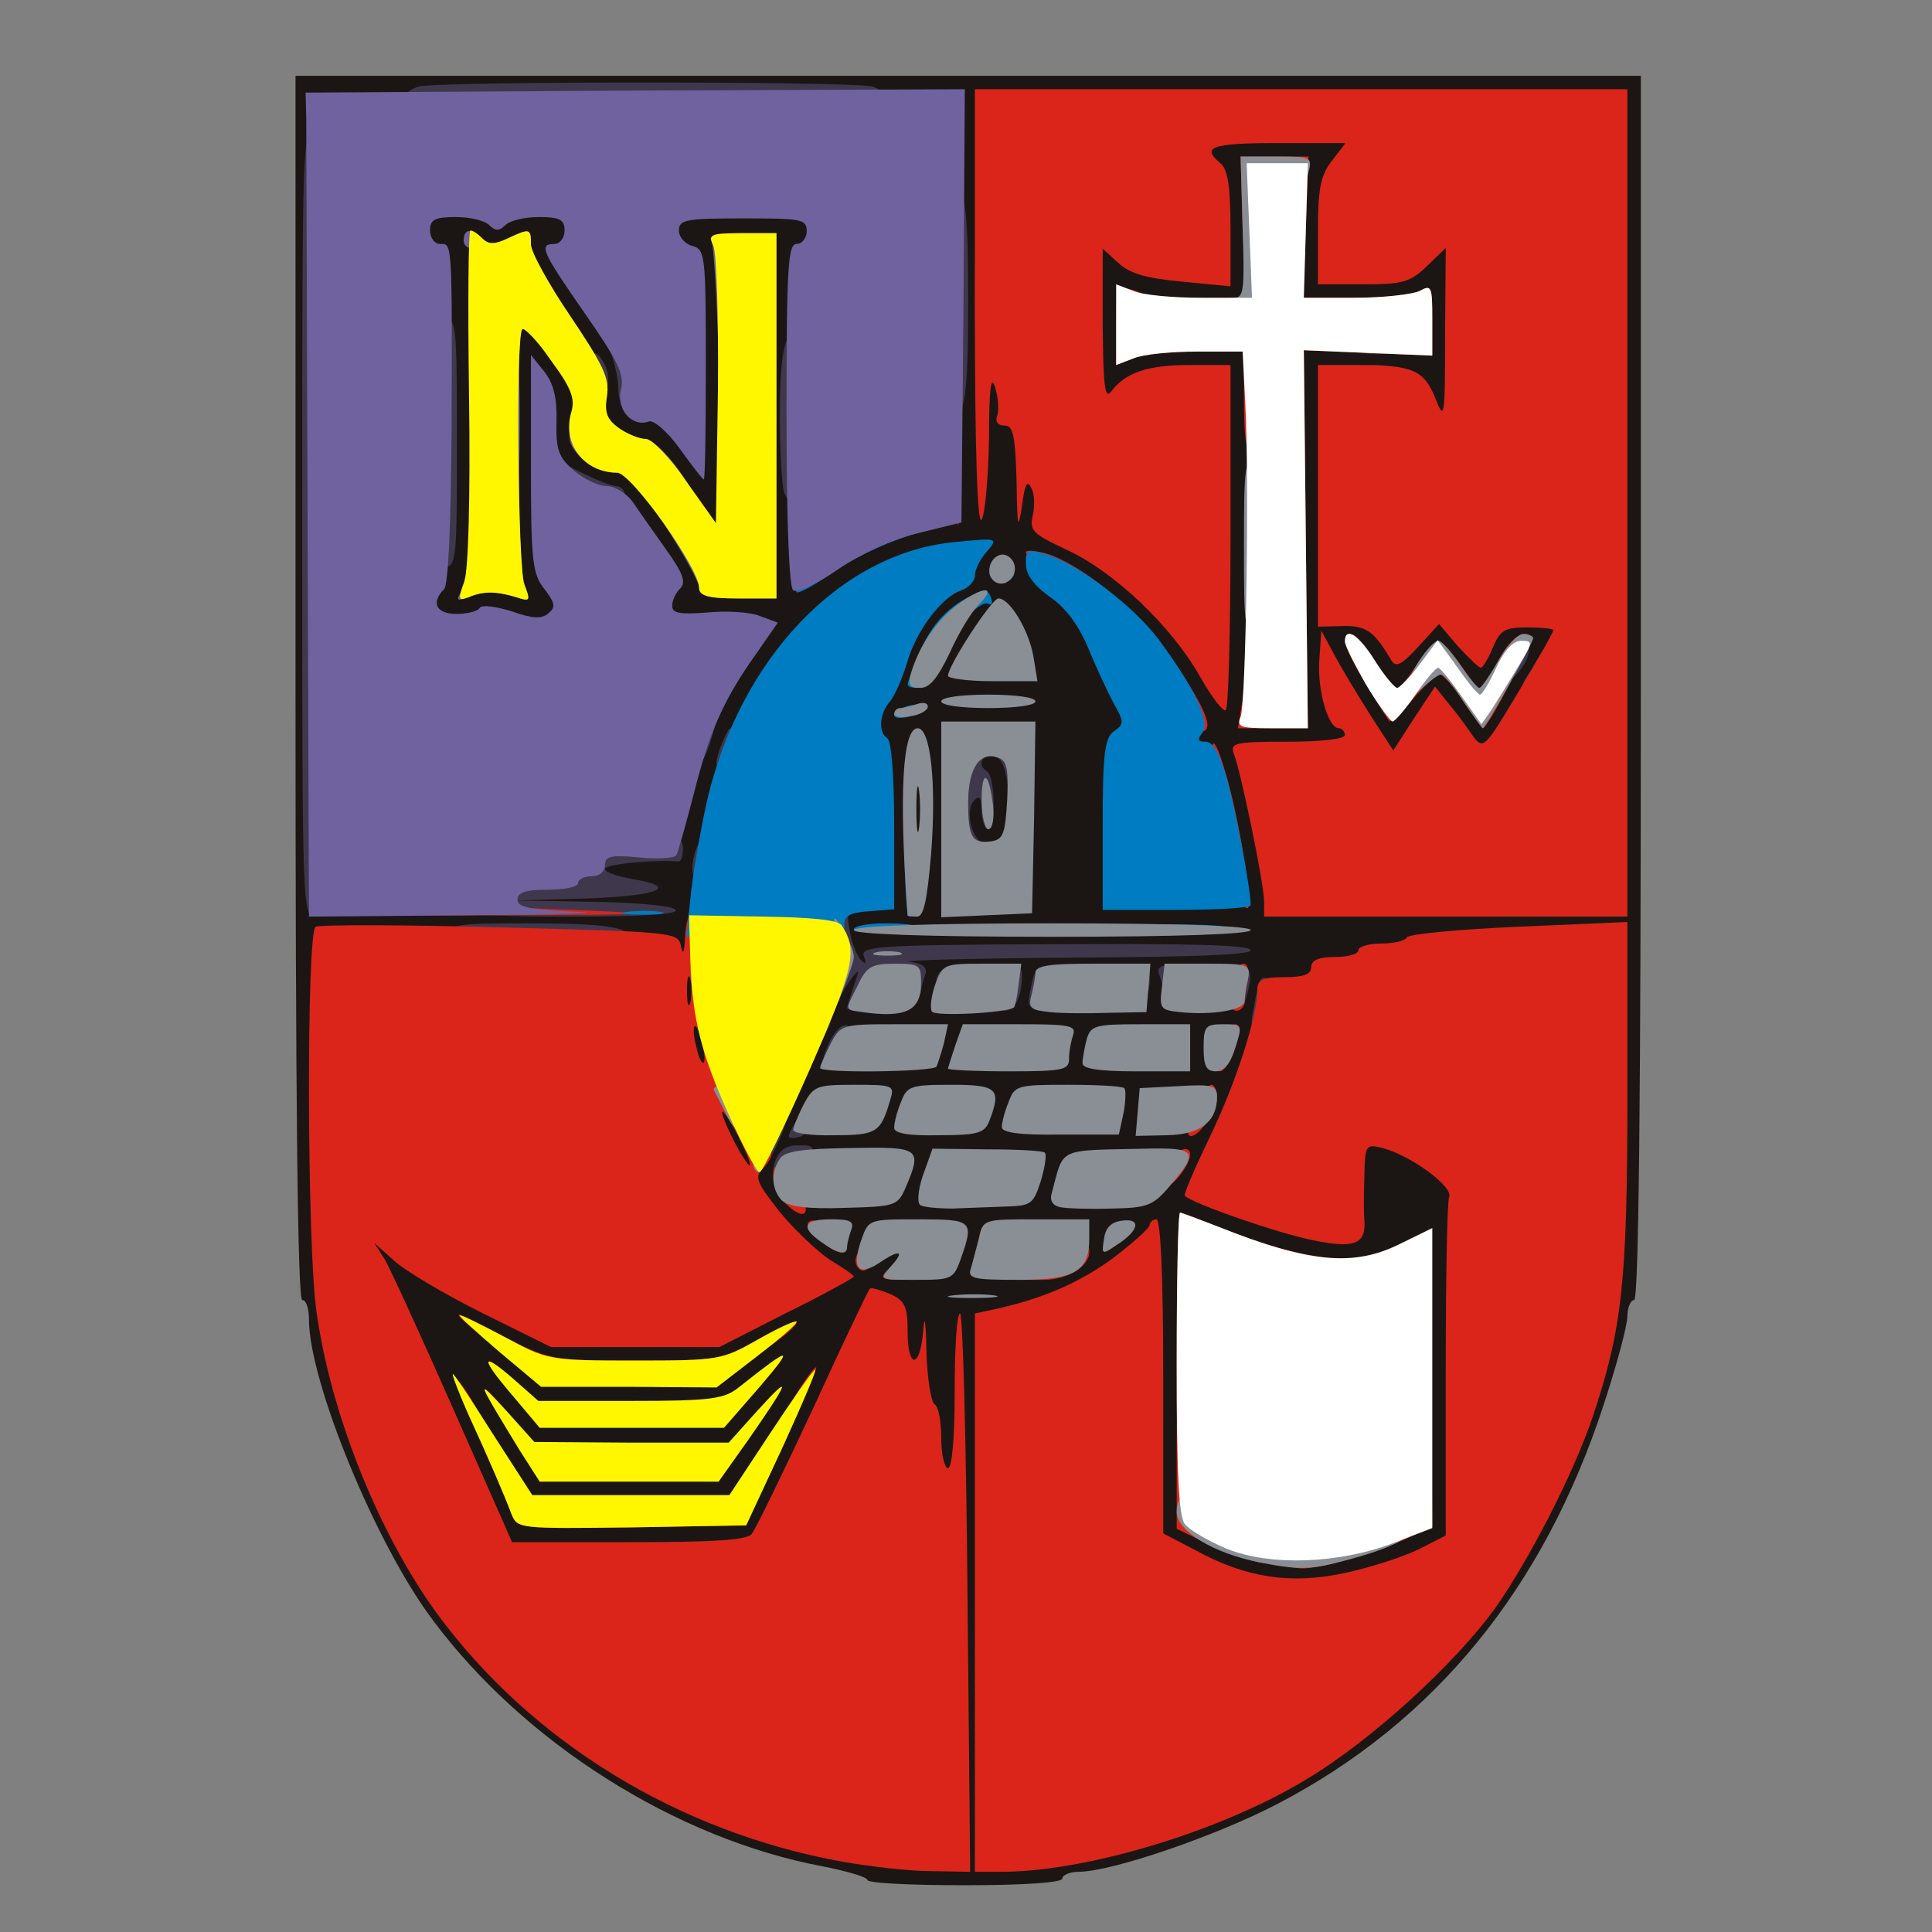 <?xml version="1.0" encoding="UTF-8" standalone="no"?>
<svg
   class="img-fluid"
   id="outputsvg"
   width="600"
   height="600"
   viewBox="0 0 6000 6000"
   version="1.1"
   sodipodi:docname="Золочів.svg"
   inkscape:version="1.2.2 (b0a8486541, 2022-12-01)"
   xmlns:inkscape="http://www.inkscape.org/namespaces/inkscape"
   xmlns:sodipodi="http://sodipodi.sourceforge.net/DTD/sodipodi-0.dtd"
   xmlns="http://www.w3.org/2000/svg"
   xmlns:svg="http://www.w3.org/2000/svg">
  <rect x="0" y="0" width="6000" height="6000" fill="#808080" stroke="none"/>
  <defs
     id="defs149" />
  <sodipodi:namedview
     id="namedview147"
     pagecolor="#ffffff"
     bordercolor="#666666"
     borderopacity="1.0"
     inkscape:showpageshadow="2"
     inkscape:pageopacity="0.0"
     inkscape:pagecheckerboard="0"
     inkscape:deskcolor="#d1d1d1"
     showgrid="false"
     inkscape:zoom="0.53624455"
     inkscape:cx="-165.03664"
     inkscape:cy="288.11482"
     inkscape:window-width="1920"
     inkscape:window-height="1003"
     inkscape:window-x="0"
     inkscape:window-y="40"
     inkscape:window-maximized="1"
     inkscape:current-layer="outputsvg" />
  <g
     id="g568"
     transform="matrix(2.089,0,0,2.089,917.731,235.367)">
    <g
       id="l4bFttriUGxiJbX2UmNfOJF"
       fill="#1b1613">
      <g
         id="g3">
        <path
           id="pbVVX2Fs0"
           d="m 850,2682 c 0,-4 -30,-13 -66,-20 C 566,2621 341,2479 205,2297 120,2185 20,1941 20,1849 20,1833 16,1820 10,1820 3,1820 0,1510 0,910 V 0 h 1000 1000 v 910 c 0,600 -3,910 -10,910 -5,0 -10,11 -10,24 0,14 -16,73 -35,131 -89,273 -251,472 -485,594 -92,48 -247,101 -296,101 -13,0 -24,5 -24,10 0,6 -55,10 -145,10 -80,0 -145,-3 -145,-8 z m 120,-312 c 0,-263 0,-270 -20,-270 -17,0 -20,-7 -20,-44 0,-25 -4,-48 -10,-51 -5,-3 -10,-19 -10,-36 0,-19 -5,-29 -14,-29 -11,0 -16,-14 -18,-47 l -3,-47 -73,160 c -107,231 -67,204 -306,204 H 292 l -87,-197 c -48,-109 -93,-208 -101,-220 -8,-12 -14,-36 -14,-53 0,-27 3,-30 33,-30 22,0 41,8 53,21 10,12 67,45 126,75 l 108,54 h 97 c 93,-1 101,-2 169,-38 l 71,-37 -44,-50 C 624,1645 563,1497 545,1348 l -6,-46 -102,-7 c -56,-3 -165,-5 -242,-3 l -140,3 -3,210 c -3,235 7,339 45,459 97,310 316,533 621,631 58,19 180,43 225,44 l 27,1 z m 244,239 c 165,-41 301,-116 424,-233 88,-83 145,-161 199,-271 94,-189 113,-286 113,-585 v -231 l -132,7 c -73,4 -134,11 -136,15 -2,5 -19,9 -38,9 -19,0 -34,5 -34,10 0,6 -16,10 -35,10 -24,0 -35,5 -35,15 0,11 -11,15 -39,15 -38,0 -39,1 -46,43 -9,57 -33,133 -60,187 l -23,46 56,22 c 32,12 71,24 88,28 30,6 31,4 37,-33 4,-21 7,-53 7,-72 v -33 l 53,4 c 35,3 66,13 96,33 l 43,29 -6,60 c -3,32 -6,162 -6,288 v 229 l -52,24 c -122,56 -276,55 -380,-2 l -48,-26 v -209 -209 l -37,26 c -35,23 -92,45 -155,59 l -28,6 v 386 385 l 48,-6 c 26,-4 82,-15 126,-26 z m 399,-460 47,-23 v -170 -171 h -102 c -80,-1 -116,-5 -160,-22 l -58,-21 v 194 195 l 53,25 c 65,31 147,29 220,-7 z M 954,1745 c 3,-9 0,-15 -9,-15 -8,0 -15,7 -15,15 0,8 4,15 9,15 5,0 11,-7 15,-15 z m 170,9 c 31,-12 16,-24 -29,-24 -33,0 -45,4 -45,15 0,16 43,21 74,9 z M 870,1640 c 0,-6 -27,-10 -60,-10 -33,0 -60,4 -60,10 0,6 27,10 60,10 33,0 60,-4 60,-10 z m 200,0 c 0,-5 -22,-10 -50,-10 -27,0 -50,5 -50,10 0,6 23,10 50,10 28,0 50,-4 50,-10 z m 185,0 c 4,-6 -12,-10 -39,-10 -25,0 -46,5 -46,10 0,6 18,10 39,10 22,0 43,-4 46,-10 z M 743,1427 c 37,-87 47,-124 47,-164 v -53 h 35 35 v -94 c 0,-53 -4,-98 -10,-101 -15,-9 -12,-96 3,-114 8,-9 19,-36 26,-61 7,-24 28,-59 47,-78 28,-28 29,-32 11,-26 -82,24 -188,122 -241,224 -70,133 -96,331 -61,455 19,67 44,125 54,125 3,0 27,-51 54,-113 z m 245,106 c -10,-2 -26,-2 -35,0 -10,3 -2,5 17,5 19,0 27,-2 18,-5 z m 190,0 c -16,-2 -40,-2 -55,0 -16,2 -3,4 27,4 30,0 43,-2 28,-4 z m -275,-90 c -13,-2 -33,-2 -45,0 -13,2 -3,4 22,4 25,0 35,-2 23,-4 z m 195,0 c -16,-2 -40,-2 -55,0 -16,2 -3,4 27,4 30,0 43,-2 28,-4 z m 185,0 c -13,-2 -35,-2 -50,0 -16,2 -5,4 22,4 28,0 40,-2 28,-4 z m -65,-90 c -15,-2 -42,-2 -60,0 -18,2 -6,4 27,4 33,0 48,-2 33,-4 z m 150,0 c -10,-2 -26,-2 -35,0 -10,3 -2,5 17,5 19,0 27,-2 18,-5 z M 300,1205 c 0,-12 14,-15 65,-15 62,0 65,-1 65,-24 0,-23 4,-25 52,-28 46,-3 53,-6 60,-28 41,-142 55,-182 79,-227 l 29,-53 h -60 -60 v -41 c 0,-31 -9,-54 -37,-94 -21,-30 -48,-57 -60,-59 -11,-3 -28,-9 -37,-12 -25,-10 -22,76 4,109 23,29 26,79 6,96 -9,7 -47,9 -120,4 l -106,-6 v -41 c 0,-23 7,-50 15,-60 12,-16 15,-56 15,-195 0,-196 -6,-251 -26,-251 -10,0 -14,-14 -14,-50 v -50 h 130 130 v 51 c 0,43 6,59 36,100 23,32 38,65 42,96 7,43 10,48 40,54 l 32,6 v -99 c 0,-91 -2,-100 -20,-105 -17,-4 -20,-14 -20,-54 v -49 h 125 125 v 50 c 0,35 -4,50 -13,50 -18,0 -29,195 -20,332 l 6,95 53,-28 c 30,-15 73,-31 97,-34 l 44,-7 7,-154 c 4,-85 4,-217 0,-293 L 957,52 811,45 C 650,36 62,45 52,55 48,59 44,322 42,641 l -3,579 h 131 c 109,0 130,-2 130,-15 z m 760,-10 c 0,-22 -4,-25 -35,-25 -31,0 -35,3 -35,25 0,22 4,25 35,25 31,0 35,-3 35,-25 z M 1950,635 V 50 h -455 -455 v 180 c 0,148 2,180 14,180 9,0 17,15 21,40 4,22 11,40 16,40 5,0 9,18 9,39 0,25 5,41 15,45 10,3 15,19 16,43 0,36 3,39 58,65 36,17 79,50 114,87 l 57,60 V 644 460 h -31 c -34,0 -70,16 -82,36 -4,8 -24,14 -42,14 h -35 V 370 230 h 32 c 17,0 41,8 52,19 12,10 40,21 64,25 l 42,6 v -54 c 0,-35 -5,-58 -15,-66 -9,-7 -15,-29 -15,-51 V 70 h 130 130 v 31 c 0,17 -9,42 -20,56 -14,18 -20,41 -20,74 v 49 h 38 c 28,0 45,-7 62,-25 16,-17 34,-25 57,-25 h 33 v 155 155 h -33 c -28,0 -35,-5 -45,-34 -13,-35 -33,-46 -84,-46 h -28 v 160 c 0,159 0,160 23,160 12,0 34,7 49,14 16,9 30,11 33,5 9,-13 79,-11 93,3 9,9 12,9 12,0 0,-8 22,-12 70,-12 h 70 v 34 c 0,24 -16,62 -51,120 -48,80 -54,86 -84,86 -24,0 -39,-7 -52,-26 l -19,-25 -13,25 -14,25 -115,-6 -115,-6 6,24 c 4,13 12,59 19,102 l 11,77 h 239 238 z m -575,529 c -11,-77 -35,-144 -50,-144 -10,0 -15,-11 -15,-34 0,-23 -13,-53 -41,-95 -22,-33 -44,-63 -49,-66 -12,-7 9,54 27,80 18,27 17,94 -2,101 -12,5 -15,26 -15,105 v 99 h 76 76 z m 95,-504 V 380 h 95 c 57,0 95,-4 95,-10 0,-6 -38,-10 -95,-10 h -95 V 255 c 0,-87 -3,-105 -15,-105 -12,0 -15,18 -15,105 v 105 h -95 c -57,0 -95,4 -95,10 0,6 38,10 95,10 h 95 l 1,73 c 0,39 1,165 1,280 1,167 4,207 15,207 11,0 13,-52 13,-280 z m -412,199 c -2,-6 -8,-10 -13,-10 -5,0 -11,4 -13,10 -2,6 4,11 13,11 9,0 15,-5 13,-11 z M 680,505 c 0,-150 -4,-235 -10,-235 -6,0 -10,77 -10,210 0,207 0,210 -21,210 -15,0 -19,4 -15,16 3,9 6,20 6,25 0,5 11,9 25,9 h 25 z M 321,343 c 11,-3 17,-11 14,-17 -3,-6 -8,-19 -11,-28 -4,-10 -13,-18 -20,-18 -12,0 -14,39 -12,228 l 3,227 2,-193 c 3,-185 4,-194 24,-199 z" />
      </g>
    </g>
    <g
       id="lCj9v9mbLqDd0OqOgtm0X6"
       fill="#3f384d">
      <g
         id="g39">
        <path
           id="poMLceTbp"
           d="m 710,1636 c 0,-30 13,-46 36,-46 28,0 28,1 12,35 -12,26 -48,35 -48,11 z" />
        <path
           id="pOfdsFENJ"
           d="m 680,1610 c 0,-29 21,-70 37,-70 17,0 17,12 -4,55 -18,39 -33,46 -33,15 z" />
        <path
           id="pr50rnjwV"
           d="m 740,1561 c 13,-25 33,-28 28,-4 -2,10 -11,19 -21,21 -16,3 -17,1 -7,-17 z" />
        <path
           id="poKR09mrI"
           d="m 760,1437 c 0,-30 4,-37 20,-37 20,0 20,1 4,33 -23,45 -24,45 -24,4 z" />
        <path
           id="p8mGhjoW9"
           d="m 787,1453 c 17,-49 43,-56 43,-13 0,25 -4,30 -25,30 -19,0 -23,-4 -18,-17 z" />
        <path
           id="p1Bu7kf78X"
           d="m 1425,1383 c 8,-44 10,-47 24,-38 6,3 11,22 11,41 0,28 -4,34 -21,34 -19,0 -21,-4 -14,-37 z" />
        <path
           id="pthNasX9V"
           d="m 820,1386 c 0,-3 5,-17 10,-33 9,-26 9,-27 -5,-9 -8,11 -16,25 -16,30 -2,16 -20,-62 -26,-111 l -5,-43 h 36 c 20,0 36,5 36,10 0,6 -7,10 -16,10 -13,0 -15,7 -10,32 3,18 11,37 17,43 7,7 8,5 4,-6 -6,-15 20,-17 284,-18 197,-1 291,1 291,9 0,7 -89,10 -267,11 -148,1 -255,4 -240,6 21,3 27,9 23,20 -3,8 -6,19 -6,24 0,5 -7,9 -15,9 -8,0 -15,-4 -15,-10 0,-18 -22,-10 -27,10 -3,13 -14,20 -29,20 -13,0 -24,-2 -24,-4 z" />
        <path
           id="p17IbJWTTA"
           d="m 1040,1365 c 0,-20 -5,-25 -25,-25 -16,0 -25,6 -25,15 0,9 -9,15 -21,15 -15,0 -20,-5 -17,-22 3,-21 9,-23 66,-26 56,-3 62,-1 62,17 0,30 -11,51 -26,51 -8,0 -14,-10 -14,-25 z" />
        <path
           id="po9b68oGG"
           d="m 1090,1378 c 0,-7 3,-23 6,-35 6,-22 12,-23 90,-23 83,0 84,0 84,25 0,14 -4,25 -10,25 -5,0 -10,-7 -10,-15 0,-12 -13,-15 -60,-15 -57,0 -60,1 -60,25 0,18 -5,25 -20,25 -11,0 -20,-6 -20,-12 z" />
        <path
           id="pfIeR2kwU"
           d="m 1387,1383 c -4,-3 -7,-15 -7,-25 0,-13 -8,-18 -30,-18 -20,0 -30,5 -30,15 0,8 -7,15 -15,15 -8,0 -15,-4 -15,-9 0,-5 -3,-16 -6,-25 -5,-14 4,-16 65,-16 74,0 77,2 65,48 -6,22 -15,27 -27,15 z" />
        <path
           id="p13bsn7ge6"
           d="m 230,1280 c 0,-19 7,-20 113,-20 124,0 157,6 157,26 0,11 -27,14 -135,14 -128,0 -135,-1 -135,-20 z" />
        <path
           id="p1Gl5OaC1P"
           d="m 581,1268 c 1,-7 5,-24 9,-38 7,-22 8,-21 9,13 1,20 -3,37 -9,37 -5,0 -10,-6 -9,-12 z" />
        <path
           id="p3ksmgSWv"
           d="M 10,665 C 10,87 10,80 30,80 c 20,0 20,7 20,585 0,578 0,585 -20,585 -20,0 -20,-7 -20,-585 z" />
        <path
           id="pLWPeOBBD"
           d="m 230,1240 c 0,-5 16,-10 35,-10 31,0 35,-3 35,-25 0,-23 4,-25 45,-25 25,0 45,-4 45,-10 0,-5 9,-10 20,-10 11,0 20,-7 20,-15 0,-12 15,-15 73,-15 65,0 73,2 73,19 0,11 -3,19 -6,19 -36,-3 -110,4 -110,11 0,5 18,11 40,15 73,12 41,25 -67,29 l -108,3 117,2 c 65,1 120,6 123,12 4,7 -53,10 -164,10 -107,0 -171,-4 -171,-10 z" />
        <path
           id="pnIxxVDut"
           d="m 590,1178 c 0,-13 5,-30 10,-38 7,-11 10,-5 10,23 0,20 -4,37 -10,37 -5,0 -10,-10 -10,-22 z" />
        <path
           id="pk8QCzHVU"
           d="m 972,1078 3,-83 33,-3 c 50,-5 62,11 60,77 l -1,56 -6,-55 c -5,-41 -10,-56 -23,-58 -18,-3 -25,13 -10,22 12,7 14,86 2,86 -5,0 -10,-12 -10,-27 0,-20 -3,-24 -11,-16 -15,15 -3,63 16,63 8,0 15,5 15,10 0,6 -16,10 -35,10 h -36 z" />
        <path
           id="pESm3gj52"
           d="m 580,990 c 0,-36 3,-40 24,-40 22,0 24,3 16,30 -18,63 -40,69 -40,10 z" />
        <path
           id="pVqDq1HnI"
           d="m 631,1000 c 6,-16 13,-30 15,-30 2,0 4,14 4,30 0,20 -5,30 -14,30 -12,0 -13,-6 -5,-30 z" />
        <path
           id="pHi3iYVWP"
           d="m 1790,892 c 0,-33 11,-52 30,-52 23,0 16,31 -11,56 -18,16 -19,16 -19,-4 z" />
        <path
           id="phuCOmdQE"
           d="m 1837,883 c 9,-16 18,-30 20,-32 2,-2 3,10 3,27 0,25 -4,32 -20,32 -20,0 -20,-1 -3,-27 z" />
        <path
           id="pXnckcUom"
           d="m 200,545 c 0,-178 1,-185 20,-185 19,0 20,7 20,185 0,178 -1,185 -20,185 -19,0 -20,-7 -20,-185 z" />
        <path
           id="pdluGp8Ey"
           d="m 264,545 c 0,-104 2,-146 3,-92 2,54 2,139 0,190 -1,51 -3,7 -3,-98 z" />
        <path
           id="p195lhdocy"
           d="m 403,633 c -7,-2 -13,-17 -13,-33 v -28 l 37,19 c 21,10 43,19 50,19 7,0 13,7 13,15 0,11 -10,15 -37,14 -21,0 -44,-3 -50,-6 z" />
        <path
           id="proSKFcyc"
           d="m 690,510 c 0,-80 4,-130 10,-130 6,0 10,50 10,130 0,80 -4,130 -10,130 -6,0 -10,-50 -10,-130 z" />
        <path
           id="p15ESfRy4Z"
           d="m 726,618 c -3,-13 -6,-61 -6,-108 0,-98 7,-130 26,-130 11,0 14,26 14,130 0,104 -3,130 -14,130 -7,0 -16,-10 -20,-22 z" />
        <path
           id="p10pCpnm9W"
           d="m 434,575 c -14,-11 -15,-14 -4,-15 26,0 60,12 60,21 0,14 -34,10 -56,-6 z" />
        <path
           id="pKMu04BhP"
           d="m 960,335 c 0,-142 3,-175 14,-175 21,0 26,33 26,175 0,142 -5,175 -26,175 -11,0 -14,-33 -14,-175 z" />
        <path
           id="p12JRmQ5Ns"
           d="m 1010,335 c 0,-110 4,-175 10,-175 6,0 10,65 10,175 0,110 -4,175 -10,175 -6,0 -10,-65 -10,-175 z" />
        <path
           id="pzjM618ev"
           d="m 445,457 c -9,-44 -2,-58 14,-29 7,13 8,29 2,44 -8,21 -9,20 -16,-15 z" />
        <path
           id="pfyMyraFO"
           d="m 480,466 c 0,-14 -5,-37 -10,-51 -9,-25 -8,-26 17,-23 26,3 28,7 31,51 3,42 1,47 -17,47 -16,0 -21,-6 -21,-24 z" />
        <path
           id="p4KMS8T58"
           d="m 1570,440 c 0,-5 16,-10 35,-10 19,0 35,5 35,10 0,6 -16,10 -35,10 -19,0 -35,-4 -35,-10 z" />
        <path
           id="p1GXAewo1J"
           d="m 1588,412 c -34,-7 -20,-32 17,-32 23,0 35,5 35,14 0,15 -25,24 -52,18 z" />
        <path
           id="puyTz63j0"
           d="m 160,36 c 0,-7 10,-16 23,-20 29,-8 645,-8 675,0 12,4 22,13 22,20 0,12 -60,14 -360,14 C 220,50 160,48 160,36 Z" />
      </g>
    </g>
    <g
       id="l2yuRmkHnZzsv2PMaB17Nc0"
       fill="#db251a">
      <g
         id="g66">
        <path
           id="pgyljGvSK"
           d="M 813,2655 C 569,2611 351,2477 211,2287 124,2168 52,1989 31,1836 17,1736 16,1273 30,1265 c 6,-3 129,-3 275,1 258,7 264,7 268,28 3,14 5,10 6,-11 2,-51 19,-48 26,4 13,110 48,215 102,314 2,4 -3,14 -11,22 -14,14 -12,20 23,65 22,27 56,59 75,72 20,12 36,23 36,25 0,2 -45,27 -100,54 l -100,51 H 505 380 l -103,-51 c -56,-28 -115,-63 -131,-78 l -29,-26 16,25 c 8,14 54,114 102,223 l 87,197 h 173 c 126,0 175,-3 183,-12 6,-7 47,-92 92,-188 44,-96 82,-176 84,-177 2,-2 15,2 30,8 22,10 26,18 26,56 0,55 18,56 23,1 2,-29 4,-19 5,29 1,39 7,75 12,78 6,3 10,26 10,51 0,24 5,44 10,44 6,0 10,-45 10,-115 0,-63 3,-115 8,-115 4,0 9,187 11,415 l 4,415 -59,-1 c -33,0 -91,-7 -131,-14 z M 660,1580 c -11,-22 -23,-40 -25,-40 -3,0 4,18 15,40 11,22 23,40 25,40 3,0 -4,-18 -15,-40 z m -56,-144 c -3,-15 -8,-25 -11,-23 -2,3 -1,17 3,31 3,15 8,25 11,23 2,-3 1,-17 -3,-31 z m -17,-93 c -3,-10 -5,-2 -5,17 0,19 2,27 5,18 2,-10 2,-26 0,-35 z" />
        <path
           id="pMesDTYb6"
           d="m 1010,2255 v -415 l 28,-6 c 73,-16 126,-39 177,-76 30,-23 55,-45 55,-50 0,-4 5,-8 10,-8 6,0 10,84 10,233 v 234 l 48,25 c 75,41 141,51 221,34 38,-8 87,-24 110,-35 l 41,-21 v -244 c 0,-135 2,-251 5,-259 7,-15 -57,-62 -99,-73 -25,-6 -26,-5 -27,42 -1,27 -1,56 0,64 3,37 -14,44 -77,31 -50,-10 -178,-54 -190,-66 -2,-2 15,-41 37,-87 38,-78 71,-179 71,-220 0,-14 8,-18 40,-18 29,0 40,-4 40,-15 0,-10 11,-15 35,-15 19,0 35,-4 35,-10 0,-5 15,-10 34,-10 19,0 36,-4 38,-9 2,-5 76,-12 166,-16 l 162,-7 v 261 c 0,276 -8,345 -52,476 -29,85 -93,209 -143,281 -61,85 -187,200 -283,257 -125,76 -323,136 -449,137 h -43 z" />
        <path
           id="p1FNB3sIJ8"
           d="m 1433,2210 c -22,-5 -60,-18 -82,-30 l -41,-20 v -235 c 0,-129 2,-235 5,-235 3,0 32,11 63,24 80,32 156,49 197,44 19,-2 35,0 35,5 0,6 -30,8 -73,4 -61,-4 -123,-20 -199,-52 -17,-7 -18,7 -18,207 v 215 l 53,29 c 72,40 166,41 249,2 l 58,-27 3,-218 2,-218 3,226 2,225 -37,18 c -46,22 -130,46 -158,45 -11,-1 -39,-5 -62,-9 z" />
        <path
           id="pBNbqQMYR"
           d="m 321,2138 c -9,-25 -24,-58 -65,-153 -41,-92 3,-32 56,78 l 43,88 145,-3 145,-3 35,-70 c 36,-72 87,-155 94,-155 3,0 -20,53 -50,118 l -54,117 -170,3 c -169,2 -170,2 -179,-20 z" />
        <path
           id="p19lNIHuiA"
           d="m 315,1901 c -36,-24 -84,-64 -70,-59 6,2 38,18 72,36 61,31 66,32 189,32 123,0 128,-1 181,-31 67,-39 78,-33 19,9 l -44,32 H 503 c -139,0 -162,-2 -188,-19 z" />
        <path
           id="p1AmcOIk6r"
           d="m 877,1779 c 8,-8 16,-8 30,0 16,9 14,10 -11,11 -22,0 -27,-3 -19,-11 z" />
        <path
           id="p1A3kIRCcm"
           d="m 1126,1765 c 56,-29 54,-28 54,-16 0,21 -33,41 -67,41 h -36 z" />
        <path
           id="pP5J7yVWo"
           d="m 835,1770 c -4,-6 -3,-16 3,-22 6,-6 12,-6 17,2 4,6 3,16 -3,22 -6,6 -12,6 -17,-2 z" />
        <path
           id="pIAtQFH6i"
           d="m 779,1731 c -13,-11 -21,-23 -16,-27 10,-10 57,16 57,33 0,18 -14,16 -41,-6 z" />
        <path
           id="pYQnvCrz3"
           d="m 726,1674 c -9,-8 -16,-25 -16,-37 1,-21 2,-21 25,6 37,41 28,69 -9,31 z" />
        <path
           id="pQu9EEf4D"
           d="m 1290,1630 c 0,-10 9,-24 20,-30 24,-13 27,5 6,33 -17,22 -26,22 -26,-3 z" />
        <path
           id="pTq6nX1nh"
           d="m 1328,1575 c -8,-8 22,-75 34,-75 4,0 8,9 8,19 0,22 -32,65 -42,56 z" />
        <path
           id="pRyeQCJxK"
           d="m 1373,1445 c 6,-19 16,-35 23,-35 9,0 10,8 1,35 -6,19 -16,35 -23,35 -9,0 -10,-8 -1,-35 z" />
        <path
           id="p18eYv71V6"
           d="m 1394,1368 c 3,-13 6,-29 6,-35 0,-7 4,-13 10,-13 5,0 8,10 6,23 -3,12 -5,28 -5,35 -1,6 -6,12 -12,12 -7,0 -9,-9 -5,-22 z" />
        <path
           id="pjarno35e"
           d="m 20,1240 c 0,-11 145,-11 390,0 146,6 139,7 -117,8 -177,1 -273,-2 -273,-8 z" />
        <path
           id="p1WxzArpI"
           d="m 1440,1228 c 0,-27 -35,-195 -45,-220 -6,-16 1,-18 79,-18 51,0 86,-4 86,-10 0,-5 -4,-10 -9,-10 -16,0 -32,-57 -29,-101 l 3,-44 19,35 c 10,19 34,59 53,89 l 35,54 31,-48 31,-47 20,25 c 12,14 28,36 36,48 16,21 17,20 68,-65 29,-48 52,-89 52,-92 0,-2 -17,-4 -39,-4 -33,0 -40,4 -51,30 -7,17 -15,30 -18,30 -3,0 -18,-15 -34,-32 l -28,-33 -31,34 c -25,27 -33,31 -40,20 -25,-43 -37,-52 -73,-51 l -36,1 V 625 430 h 58 c 82,0 99,7 116,48 14,36 15,33 15,-92 l 1,-130 -28,27 c -25,24 -36,27 -95,27 h -67 v -79 c 0,-64 4,-83 21,-105 l 20,-26 h -100 c -100,0 -115,6 -86,30 11,9 15,34 15,98 v 85 l -72,-7 c -54,-5 -78,-12 -95,-28 l -23,-21 v 114 c 1,92 3,111 13,98 21,-28 54,-39 116,-39 h 61 v 253 c 0,140 -3,257 -7,260 -3,4 -21,-19 -39,-51 -42,-74 -128,-156 -199,-188 -49,-23 -54,-28 -49,-50 3,-13 3,-32 -2,-41 -6,-13 -10,-6 -14,27 -6,38 -7,31 -8,-37 -2,-69 -5,-83 -18,-83 -10,0 -14,-6 -11,-14 3,-8 2,-27 -3,-43 -6,-20 -9,2 -9,77 -1,58 -6,112 -11,120 -6,10 -10,-97 -10,-312 V 20 h 485 485 v 615 615 h -270 -270 z" />
        <path
           id="p3YwB7Snk"
           d="m 1406,1219 c -2,-13 -14,-68 -27,-122 -24,-104 -20,-144 5,-56 19,65 39,190 32,196 -3,3 -7,-5 -10,-18 z" />
        <path
           id="p9uelElG1"
           d="m 1320,932 c -34,-65 -115,-149 -177,-184 -62,-35 -73,-47 -36,-40 52,10 145,85 195,157 48,71 62,102 49,109 -4,3 -18,-16 -31,-42 z" />
        <path
           id="porNv1pKp"
           d="m 1407,933 c 8,-51 13,-54 13,-10 0,36 1,37 35,37 h 35 V 680 400 h 95 95 v -30 -30 h -95 -95 V 235 130 h -35 -35 v 105 105 l -77,-2 -78,-2 73,-3 74,-4 -4,-104 -3,-105 h 50 51 l -4,105 -4,105 h 77 c 42,0 85,-5 96,-10 18,-10 19,-7 19,43 v 53 l -96,-4 -95,-4 3,281 3,281 h -52 -52 z" />
        <path
           id="pB6eF9x6i"
           d="m 1736,930 c -14,-22 -30,-40 -35,-40 -5,0 -23,17 -40,37 -17,20 -32,35 -35,32 -2,-2 -18,-27 -35,-55 -32,-53 -38,-74 -21,-74 12,0 56,71 52,83 -7,22 19,2 42,-33 14,-22 30,-40 35,-40 4,0 21,18 36,40 l 28,40 20,-41 c 19,-39 41,-58 53,-46 5,5 -63,137 -71,137 -1,0 -14,-18 -29,-40 z" />
        <path
           id="pH37Z70vn"
           d="m 1414,720 c 0,-91 2,-128 3,-82 2,45 2,119 0,165 -1,45 -3,8 -3,-83 z" />
        <path
           id="pDDfxg9LG"
           d="m 993,693 c 9,-2 25,-2 35,0 9,3 1,5 -18,5 -19,0 -27,-2 -17,-5 z" />
        <path
           id="pC3eFsWt8"
           d="m 980,347 c 0,-180 3,-327 8,-327 8,0 5,640 -3,648 -3,3 -5,-142 -5,-321 z" />
        <path
           id="psXpiCNsh"
           d="m 1410,480 v -70 h -69 c -38,0 -81,4 -95,10 l -26,10 v -59 c 0,-56 1,-59 23,-53 18,5 19,7 5,10 -13,2 -18,13 -18,38 v 34 h 95 95 v 75 c 0,41 -2,75 -5,75 -3,0 -5,-31 -5,-70 z" />
      </g>
    </g>
    <g
       id="l5dG8vjSL8YBaKOTmLI2wBC"
       fill="#007cc2">
      <g
         id="g80">
        <path
           id="pwEcl6Hz2"
           d="m 587,1223 c 3,-32 14,-96 24,-142 49,-215 200,-373 371,-388 62,-6 63,-6 46,14 -10,11 -18,27 -18,36 0,8 -9,18 -20,22 -29,9 -68,61 -81,108 -7,23 -18,49 -26,58 -15,18 -17,45 -3,54 6,4 10,58 10,130 v 124 l -37,3 c -29,2 -38,7 -37,21 2,15 -10,17 -116,17 H 581 Z" />
        <path
           id="p1DNzSkAm4"
           d="m 830,1269 c 0,-5 21,-9 47,-9 25,0 44,2 42,4 -10,8 -89,13 -89,5 z" />
        <path
           id="pUWFAIiGU"
           d="m 1233,1263 c 37,-2 96,-2 130,0 34,2 4,3 -68,3 -71,0 -99,-1 -62,-3 z" />
        <path
           id="p18BPTsGbp"
           d="m 493,1243 c 15,-2 37,-2 50,0 12,2 0,4 -28,4 -27,0 -38,-2 -22,-4 z" />
        <path
           id="pfSl4lhlu"
           d="m 910,1248 c -7,-61 -7,-222 -1,-248 7,-26 9,3 10,108 1,78 -1,142 -4,142 -3,0 -5,-1 -5,-2 z" />
        <path
           id="pkoVBr0vT"
           d="m 1200,1114 c 0,-106 3,-129 16,-139 16,-11 16,-14 1,-41 -9,-16 -26,-53 -38,-82 -15,-36 -34,-61 -57,-77 -23,-16 -36,-33 -36,-48 -1,-22 1,-24 29,-16 48,14 132,78 169,128 55,75 77,123 64,138 -8,10 -7,13 5,13 11,0 21,17 31,53 13,44 36,165 36,190 0,4 -49,7 -110,7 h -110 z" />
        <path
           id="pnOm3SmIo"
           d="m 560,1149 c 0,-8 9,-51 20,-97 28,-115 94,-242 126,-242 9,0 3,15 -20,47 -50,71 -71,118 -95,212 -20,81 -31,109 -31,80 z" />
        <path
           id="ps6Fm5w6D"
           d="m 890,950 c 0,-4 9,-10 20,-13 11,-3 20,-2 20,3 0,4 -9,10 -20,13 -11,3 -20,2 -20,-3 z" />
        <path
           id="pTWWkeLj3"
           d="m 910,905 c 0,-3 7,-22 15,-42 19,-45 41,-70 77,-89 23,-12 27,-11 32,2 3,8 1,12 -4,9 -13,-8 -67,53 -82,93 -7,17 -18,32 -25,32 -7,0 -13,-2 -13,-5 z" />
        <path
           id="p17TeIjyj1"
           d="m 774,734 c 41,-35 144,-75 195,-73 14,0 -4,8 -41,18 -39,10 -90,33 -121,54 -67,46 -84,47 -33,1 z" />
        <path
           id="pVB4nz0Nx"
           d="m 1032,733 c 2,-10 10,-18 18,-18 8,0 16,8 18,18 2,12 -3,17 -18,17 -15,0 -20,-5 -18,-17 z" />
      </g>
    </g>
    <g
       id="l3Asg2FTUxrhunYMxtUieLt"
       fill="#70629f">
      <g
         id="g89">
        <path
           id="p72noZWeb"
           d="M 18,678 C 17,363 16,87 16,65 l -1,-40 490,-3 490,-2 -2,322 -3,322 -65,16 c -38,9 -87,32 -119,54 -30,21 -60,35 -66,31 -6,-4 -10,-94 -10,-261 0,-219 2,-254 15,-254 8,0 15,-9 15,-19 0,-18 -8,-19 -95,-19 -85,0 -95,2 -95,18 0,10 9,20 20,23 19,5 20,14 20,176 0,94 -1,171 -3,171 -2,0 -18,-21 -36,-46 -19,-26 -39,-43 -46,-40 -25,9 -49,-19 -41,-48 5,-22 -4,-41 -54,-113 -64,-92 -69,-103 -45,-103 8,0 15,-9 15,-20 0,-16 -7,-20 -38,-20 -21,0 -43,5 -50,12 -9,9 -15,9 -24,0 -7,-7 -29,-12 -50,-12 -31,0 -38,4 -38,20 0,11 7,20 15,20 18,0 18,-7 17,279 -1,142 -5,228 -11,234 -20,20 -12,37 18,37 17,0 32,-4 35,-9 3,-5 24,-2 47,5 31,11 45,12 55,3 11,-9 10,-15 -6,-36 -18,-23 -20,-41 -20,-187 V 415 l 20,25 c 14,18 19,40 18,74 -1,42 3,53 26,73 15,13 37,23 49,23 12,0 29,11 38,23 8,12 30,43 49,70 26,36 31,50 22,59 -7,7 -12,18 -12,26 0,11 11,13 51,10 28,-3 64,-1 79,5 l 27,10 -32,46 c -49,68 -70,117 -93,209 -12,45 -23,86 -26,91 -3,4 -28,6 -56,3 -41,-4 -50,-2 -50,12 0,9 -8,16 -20,16 -11,0 -20,5 -20,10 0,6 -20,10 -45,10 -33,0 -45,4 -45,15 0,11 19,15 88,18 48,1 -22,4 -155,5 l -243,2 z" />
        <path
           id="pHBpDofNL"
           d="m 244,771 c 4,-7 11,-33 16,-59 l 8,-47 1,43 c 1,38 3,42 26,42 h 25 V 570 c 0,-99 3,-180 8,-180 4,0 6,75 5,167 -2,93 2,181 7,197 9,26 8,28 -13,21 -30,-9 -48,-9 -71,0 -14,6 -17,5 -12,-4 z" />
        <path
           id="pbZgfb6EN"
           d="m 600,761 c 0,-8 -23,-50 -51,-93 -38,-57 -57,-78 -73,-78 -27,0 -62,-24 -68,-47 -2,-10 -1,-29 3,-43 7,-23 7,-23 8,7 1,35 39,73 75,73 26,0 116,123 116,157 0,21 5,23 45,23 h 45 V 505 250 h -30 -30 l -2,193 -2,192 -6,-190 c -3,-104 -8,-195 -12,-200 -4,-7 12,-11 45,-11 h 52 v 271 272 h -57 c -45,0 -58,-4 -58,-16 z" />
        <path
           id="pjMN3zOjj"
           d="m 547,593 c -15,-21 -40,-41 -59,-47 -30,-10 -34,-16 -38,-56 -4,-33 -20,-65 -58,-119 -29,-41 -52,-82 -52,-93 0,-15 -8,-18 -45,-18 -33,0 -45,-4 -45,-15 0,-18 12,-19 28,-3 9,9 18,9 37,0 34,-16 35,-15 35,9 0,11 27,60 59,107 49,73 58,92 54,118 -4,25 0,35 18,48 13,9 31,16 40,16 8,0 30,20 48,45 21,30 28,45 18,45 -7,0 -26,-17 -40,-37 z" />
        <path
           id="p16DtLAxzu"
           d="m 394,443 c -34,-46 -36,-53 -21,-53 18,0 49,46 45,67 -2,11 -9,7 -24,-14 z" />
        <path
           id="pwxPY3OeE"
           d="m 263,345 c 0,-44 2,-61 4,-37 2,23 2,59 0,80 -2,20 -4,1 -4,-43 z" />
      </g>
    </g>
    <g
       id="l76Ju93DtUpXS0C2MWcNCtq"
       fill="#898f95">
      <g
         id="g128">
        <path
           id="pAsnOG8PO"
           d="m 1433,2210 c -70,-14 -123,-47 -123,-75 0,-30 22,-33 49,-6 11,11 45,27 76,37 49,16 61,16 103,4 67,-19 122,-24 122,-11 0,14 -34,31 -95,47 -55,15 -71,16 -132,4 z" />
        <path
           id="pnGHPdn1S"
           d="m 978,1813 c 18,-2 45,-2 60,0 15,2 0,4 -33,4 -33,0 -45,-2 -27,-4 z" />
        <path
           id="pYBU9gGLW"
           d="m 885,1770 c 22,-24 13,-26 -19,-4 -30,19 -39,6 -25,-35 11,-31 11,-31 85,-31 81,0 83,2 63,59 -11,30 -13,31 -67,31 -54,0 -55,0 -37,-20 z" />
        <path
           id="ptLBxPKkw"
           d="m 1004,1773 c 3,-10 8,-30 12,-45 6,-28 7,-28 85,-28 h 79 v 29 c 0,49 -22,61 -106,61 -67,0 -75,-2 -70,-17 z" />
        <path
           id="pGNbatXCy"
           d="m 782,1734 c -32,-22 -27,-34 14,-34 29,0 35,3 30,16 -3,9 -6,20 -6,25 0,13 -13,11 -38,-7 z" />
        <path
           id="p8aLxD1jC"
           d="m 1202,1729 c 2,-16 10,-25 27,-27 29,-4 25,15 -8,36 -22,15 -23,15 -19,-9 z" />
        <path
           id="pvtkj940Q"
           d="m 723,1672 c -15,-16 -17,-41 -3,-62 7,-11 32,-15 105,-16 104,-2 107,0 82,59 -12,27 -15,28 -91,30 -55,2 -83,-2 -93,-11 z" />
        <path
           id="pIAKBzCNZ"
           d="m 929,1679 c -5,-3 -4,-22 4,-45 l 14,-39 81,1 c 45,0 84,2 86,5 3,3 0,22 -6,42 -11,34 -14,37 -52,38 -23,1 -58,2 -79,3 -22,0 -43,-2 -48,-5 z" />
        <path
           id="p19toC06vf"
           d="m 1137,1682 c -11,-2 -16,-10 -13,-20 19,-70 6,-64 139,-67 76,-2 81,4 38,54 -26,31 -34,34 -88,35 -32,1 -66,0 -76,-2 z" />
        <path
           id="p7ohCTEoJ"
           d="m 680,1614 c 0,-9 6,-28 13,-42 8,-15 24,-49 36,-77 49,-109 63,-141 70,-155 4,-8 6,-33 4,-55 -4,-40 -4,-40 11,-15 9,14 16,32 16,40 1,22 -131,320 -141,320 -5,0 -9,-7 -9,-16 z" />
        <path
           id="pxbvXvVxi"
           d="m 740,1567 c 0,-4 7,-21 15,-37 15,-28 19,-30 76,-30 58,0 60,1 53,23 -14,48 -20,52 -83,52 -34,1 -61,-3 -61,-8 z" />
        <path
           id="p10NgtXCnD"
           d="m 890,1564 c 0,-7 4,-24 10,-38 9,-24 14,-26 75,-26 69,0 75,6 56,55 -7,17 -18,20 -75,20 -46,1 -66,-3 -66,-11 z" />
        <path
           id="pUEY72R32"
           d="m 1050,1563 c 0,-6 4,-23 10,-37 9,-25 13,-26 88,-26 43,0 81,2 84,5 3,3 2,20 -1,37 l -7,32 h -87 c -61,1 -87,-3 -87,-11 z" />
        <path
           id="pHLJZFleo"
           d="m 1252,1541 3,-36 58,-3 c 50,-3 57,-1 57,16 0,37 -25,56 -74,57 l -47,1 z" />
        <path
           id="p9vVBa8gw"
           d="m 640,1543 c -8,-16 -16,-31 -18,-35 -2,-5 8,-8 22,-8 23,0 26,4 26,35 0,42 -12,45 -30,8 z" />
        <path
           id="pcdSXzvYa"
           d="m 780,1475 c 0,-4 7,-19 15,-35 15,-29 17,-30 95,-30 h 80 l -6,28 c -4,15 -9,30 -11,35 -5,8 -173,10 -173,2 z" />
        <path
           id="pNCN4Prcv"
           d="m 970,1476 c 0,-1 5,-17 11,-35 l 11,-31 h 85 c 74,0 84,2 79,16 -3,9 -6,24 -6,35 0,17 -8,19 -90,19 -49,0 -90,-2 -90,-4 z" />
        <path
           id="plYEPdw3U"
           d="m 1170,1468 c 0,-7 3,-23 6,-35 6,-21 12,-23 80,-23 h 74 v 35 35 h -80 c -57,0 -80,-4 -80,-12 z" />
        <path
           id="ph7xW6UFu"
           d="m 1350,1445 c 0,-32 3,-35 29,-35 29,0 29,1 18,35 -7,23 -16,35 -29,35 -14,0 -18,-8 -18,-35 z" />
        <path
           id="pC23H9VdM"
           d="m 843,1392 c -27,-4 -27,-1 -7,-40 13,-28 21,-32 55,-32 37,0 39,2 39,29 0,41 -23,52 -87,43 z" />
        <path
           id="pyFucKCsV"
           d="m 946,1391 c -3,-5 -1,-23 5,-40 11,-30 13,-31 70,-31 h 58 l -4,31 c -2,17 -5,32 -7,34 -10,8 -118,14 -122,6 z" />
        <path
           id="p8KdFvSKs"
           d="m 1122,1392 c -29,-3 -33,-6 -28,-25 3,-12 6,-28 6,-34 0,-10 24,-13 86,-13 h 85 l -3,36 -3,36 -55,1 c -30,1 -70,1 -88,-1 z" />
        <path
           id="p124ibOUe4"
           d="m 1315,1392 c -29,-3 -31,-5 -27,-37 l 4,-35 h 64 c 61,0 64,1 60,23 -3,12 -5,27 -5,33 -1,13 -49,21 -96,16 z" />
        <path
           id="p76Ks7fF2"
           d="m 863,1303 c 9,-2 25,-2 35,0 9,3 1,5 -18,5 -19,0 -27,-2 -17,-5 z" />
        <path
           id="ptn6qlj6O"
           d="m 830,1270 c 0,-6 105,-10 295,-10 190,0 295,4 295,10 0,6 -105,10 -295,10 -190,0 -295,-4 -295,-10 z" />
        <path
           id="p4wGntSLq"
           d="m 910,1248 c -13,-179 -8,-278 15,-278 19,0 28,80 20,186 -6,70 -11,94 -21,94 -8,0 -14,-1 -14,-2 z m 17,-185 c -2,-16 -4,-3 -4,27 0,30 2,43 4,28 2,-16 2,-40 0,-55 z" />
        <path
           id="pV5J1Fq8G"
           d="M 960,1105 V 960 h 70 70 l -2,143 -3,142 -67,3 -68,3 z m 98,-28 c 2,-45 0,-59 -13,-63 -27,-11 -45,15 -45,66 0,53 6,62 35,58 17,-3 20,-11 23,-61 z" />
        <path
           id="pjF5mAYaa"
           d="m 1020,1078 c 0,-49 11,-44 17,7 2,20 -1,35 -7,35 -5,0 -10,-19 -10,-42 z" />
        <path
           id="phYMtlzni"
           d="m 1736,930 c -14,-22 -29,-40 -33,-40 -4,0 -17,10 -30,22 -20,19 -23,20 -23,4 0,-20 37,-76 49,-76 5,0 19,16 32,35 13,19 26,35 29,35 3,0 15,-18 28,-40 12,-22 29,-40 37,-40 8,0 15,3 15,6 0,7 -71,134 -75,134 -1,0 -14,-18 -29,-40 z" />
        <path
           id="p1GeDB1ERv"
           d="m 890,949 c 0,-5 4,-9 9,-9 5,0 16,-3 25,-6 9,-3 16,-2 16,4 0,5 -11,12 -25,14 -14,3 -25,1 -25,-3 z" />
        <path
           id="pKKPFhBqx"
           d="m 960,930 c 0,-6 30,-10 70,-10 40,0 70,4 70,10 0,6 -30,10 -70,10 -40,0 -70,-4 -70,-10 z" />
        <path
           id="pn7khNSB9"
           d="m 915,888 c 13,-43 41,-83 75,-106 37,-25 52,-22 25,5 -10,10 -29,41 -42,70 -18,38 -30,53 -44,53 -16,0 -19,-4 -14,-22 z" />
        <path
           id="pVOay6A1F"
           d="m 970,892 c 0,-15 65,-115 75,-115 17,0 45,47 52,86 l 6,37 h -67 c -36,0 -66,-4 -66,-8 z" />
        <path
           id="pKN0nTfcp"
           d="m 1410,700 c 0,-123 1,-130 20,-130 19,0 20,7 20,130 0,123 -1,130 -20,130 -19,0 -20,-7 -20,-130 z" />
        <path
           id="pyjMoxqaz"
           d="m 1033,744 c -7,-19 11,-39 26,-30 16,10 13,33 -4,40 -9,3 -18,-1 -22,-10 z" />
        <path
           id="pvLChWJDj"
           d="m 1380,345 c 0,-8 7,-15 16,-15 14,0 15,-14 12,-105 l -3,-105 h 54 c 50,0 53,1 47,23 -3,12 -6,25 -6,30 0,11 -30,8 -30,-3 0,-5 -4,-10 -10,-10 -6,0 -10,40 -10,100 v 100 h -35 c -24,0 -35,-5 -35,-15 z" />
      </g>
    </g>
    <g
       id="l7XzmuQfU0PoDZBCCD0PGAo"
       fill="#fff700">
      <g
         id="g137">
        <path
           id="pDhnfhplw"
           d="m 321,2138 c -11,-29 -31,-76 -65,-150 -14,-32 -24,-58 -22,-58 2,0 29,41 60,90 l 58,90 h 146 147 l 60,-91 c 33,-50 63,-93 67,-95 4,-2 -18,49 -47,113 l -55,118 -170,3 c -169,2 -170,2 -179,-20 z" />
        <path
           id="pReBaX1fC"
           d="m 333,2043 c -64,-105 -66,-109 -21,-60 l 43,48 145,1 h 144 l 44,-49 c 51,-56 47,-44 -15,45 l -44,62 H 496 363 Z" />
        <path
           id="pA9zlZTF4"
           d="m 321,1960 c -48,-56 -45,-65 6,-20 l 34,30 h 137 c 122,0 140,-3 162,-21 77,-61 83,-62 31,-1 l -54,62 H 500 363 Z" />
        <path
           id="p6MsLCdLm"
           d="m 303,1897 c -34,-29 -60,-53 -59,-54 1,-2 31,13 67,32 63,34 65,35 193,35 126,0 130,-1 183,-31 30,-17 56,-29 58,-27 2,2 -24,25 -58,51 l -61,47 -131,-1 H 365 Z" />
        <path
           id="p1AEMgrB18"
           d="m 648,1553 c -45,-98 -58,-150 -61,-237 l -2,-68 110,2 c 72,1 112,5 117,13 24,37 19,62 -47,213 -37,84 -71,154 -75,154 -4,0 -23,-35 -42,-77 z" />
        <path
           id="pncpESlbH"
           d="m 251,752 c 6,-19 9,-122 7,-276 -2,-135 -1,-246 2,-246 4,0 11,5 18,12 9,9 18,9 37,0 34,-16 35,-15 35,9 0,11 27,60 59,107 49,73 58,92 54,118 -4,25 0,35 18,48 13,9 31,16 40,16 9,0 36,28 60,63 l 44,62 3,-198 c 1,-110 -2,-205 -7,-215 -8,-16 -4,-18 42,-18 h 52 v 271 272 h -57 c -45,0 -58,-4 -58,-16 0,-29 -101,-171 -122,-171 -49,0 -82,-43 -68,-90 6,-20 0,-36 -31,-78 -20,-29 -40,-49 -42,-45 -10,15 -6,353 3,379 10,25 9,26 -12,19 -30,-9 -49,-9 -70,0 -16,6 -17,4 -7,-23 z" />
      </g>
    </g>
    <g
       id="l4OaR77XN7bm9dr7M0G5XJ0"
       fill="#ffffff">
      <g
         id="g143">
        <path
           id="p3KR7v6Hw"
           d="m 1385,2190 c -27,-11 -56,-28 -63,-37 -9,-12 -12,-77 -12,-240 0,-123 2,-223 5,-223 2,0 28,10 57,21 135,54 202,60 271,25 l 47,-23 v 223 223 l -57,22 c -81,31 -183,35 -248,9 z" />
        <path
           id="p7cxVheEZ"
           d="m 1405,953 c 8,-20 13,-349 7,-465 l -4,-78 h -68 c -38,0 -80,4 -94,10 l -26,10 v -60 -60 l 26,10 c 14,6 59,10 101,10 h 75 l -4,-100 -4,-100 h 46 45 l -3,100 -3,100 h 76 c 42,0 85,-5 96,-10 18,-10 19,-7 19,43 v 53 l -96,-4 -95,-4 3,281 3,281 h -54 c -47,0 -52,-2 -46,-17 z" />
        <path
           id="pscfcPACa"
           d="m 1592,906 c -17,-30 -32,-59 -32,-65 0,-23 21,-10 45,29 14,22 29,40 33,40 4,-1 19,-16 34,-36 l 26,-35 29,40 c 15,22 31,41 34,41 3,0 14,-18 24,-40 12,-26 25,-40 37,-40 18,0 18,2 -4,38 -13,21 -30,49 -39,63 l -16,23 -29,-41 c -16,-23 -32,-42 -35,-43 -4,0 -19,18 -34,40 -15,22 -31,40 -34,40 -3,0 -21,-24 -39,-54 z" />
      </g>
    </g>
  </g>
</svg>
